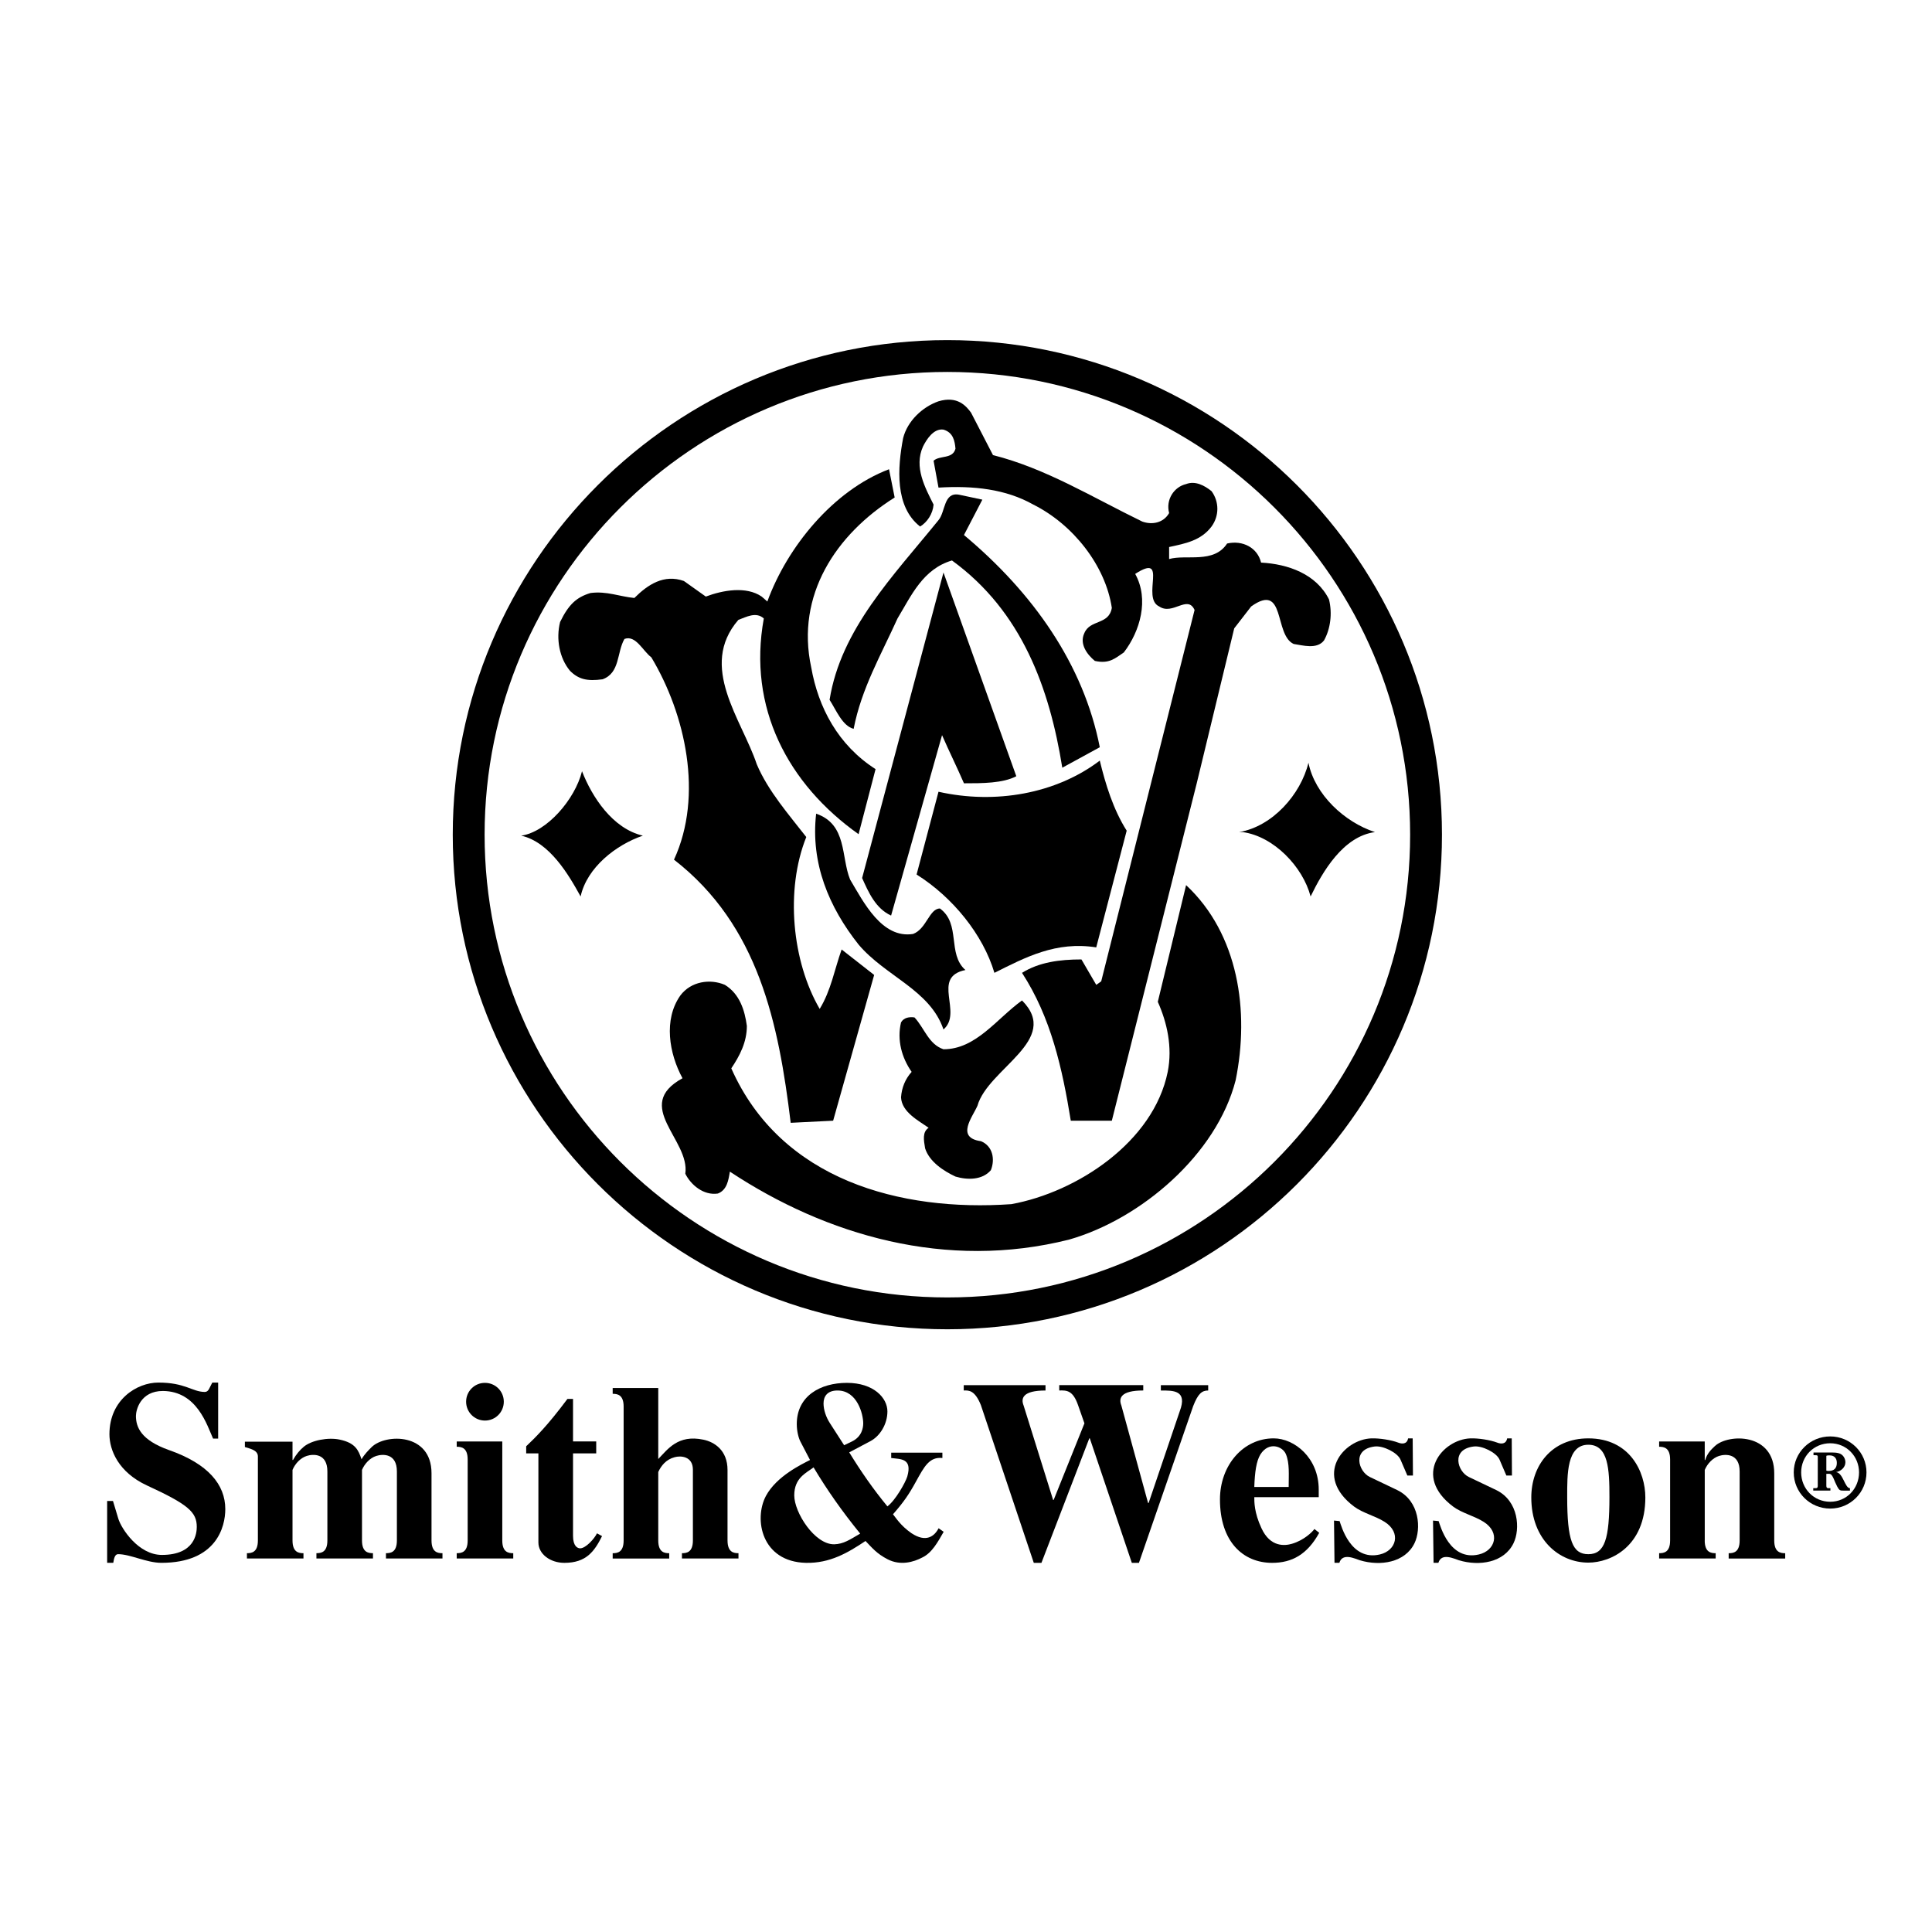 <?xml version="1.0" encoding="utf-8"?>
<!-- Generator: Adobe Illustrator 13.0.0, SVG Export Plug-In  -->
<!DOCTYPE svg PUBLIC "-//W3C//DTD SVG 1.1//EN" "http://www.w3.org/Graphics/SVG/1.1/DTD/svg11.dtd">
<svg version="1.1"
	 xmlns="http://www.w3.org/2000/svg" xmlns:xlink="http://www.w3.org/1999/xlink" xmlns:a="http://ns.adobe.com/AdobeSVGViewerExtensions/3.0/"
	 x="0px" y="0px" width="193px" height="193px" viewBox="0 0 193 193" enable-background="new 0 0 193 193" xml:space="preserve">
<defs>
</defs>
<polygon opacity="0" fill="#FFFFFF" points="0,0 192.756,0 192.756,192.756 0,192.756 "/>
<path d="M97.003,41.221l2.192,4.241c5.302,1.339,9.963,4.236,14.912,6.64c0.986,0.352,2.117,0.141,2.684-0.849
	c-0.355-1.341,0.493-2.615,1.693-2.895c0.92-0.355,1.841,0.14,2.545,0.707c0.775,1.059,0.775,2.47,0,3.533
	c-1.061,1.41-2.615,1.696-4.238,2.048v1.201c1.693-0.494,4.452,0.496,5.794-1.552c1.556-0.355,3.039,0.421,3.392,1.907
	c2.687,0.141,5.512,1.129,6.784,3.674c0.353,1.411,0.142,2.966-0.497,4.101c-0.707,0.917-2.117,0.491-3.035,0.352
	c-1.981-0.92-0.778-6.219-4.242-3.745l-1.693,2.188l-3.745,15.479l-8.481,33.705h-4.099c-0.848-5.229-1.979-10.317-4.872-14.771
	c1.693-1.061,3.742-1.34,5.936-1.34l1.48,2.541l0.495-0.354l9.326-37.096c-0.703-1.556-2.188,0.566-3.532-0.352
	c-1.838-0.848,0.991-5.441-2.4-3.252c1.412,2.545,0.494,5.722-1.133,7.843c-0.85,0.568-1.445,1.176-2.896,0.849
	c-0.778-0.636-1.555-1.695-1.059-2.756c0.565-1.415,2.463-0.804,2.754-2.543c-0.637-4.242-3.885-8.34-7.844-10.319
	c-2.756-1.556-6.006-1.907-9.47-1.695l-0.493-2.686c0.638-0.563,1.907-0.141,2.189-1.2c-0.072-0.777-0.22-1.614-1.2-1.908
	c-0.989-0.143-1.696,0.989-2.048,1.697c-0.918,2.048,0.211,4.096,1.059,5.792c-0.071,0.92-0.638,1.768-1.345,2.193
	c-2.541-1.983-2.259-5.867-1.696-8.833c0.427-1.695,1.911-3.111,3.534-3.677C95.649,39.522,96.512,40.557,97.003,41.221
	L97.003,41.221z"/>
<path d="M89.374,49.698c-5.864,3.677-9.894,9.753-8.338,16.963c0.708,4.025,2.685,7.77,6.429,10.172l-1.696,6.5
	c-7.067-5.015-11.092-12.647-9.467-21.55c-0.777-0.708-1.766-0.141-2.543,0.141c-4.029,4.661,0.352,9.961,1.836,14.416
	c1.13,2.687,3.252,5.086,4.949,7.278c-2.122,5.3-1.415,12.437,1.339,17.169c1.13-1.836,1.486-3.956,2.193-5.937l3.249,2.544
	l-4.097,14.56l-4.24,0.211c-1.204-9.892-3.183-19.714-11.658-26.287c2.966-6.431,1.129-14.555-2.263-20.211
	c-0.849-0.632-1.556-2.259-2.686-1.838c-0.777,1.345-0.425,3.394-2.191,4.031c-1.528,0.211-2.4,0-3.249-0.848
	c-1.059-1.27-1.415-3.183-0.989-4.877c0.855-1.75,1.627-2.472,3.038-2.896c1.625-0.211,2.895,0.354,4.381,0.497
	c1.345-1.345,2.966-2.404,4.947-1.697l2.19,1.556c1.697-0.638,4.029-1.063,5.581,0l0.566,0.493
	c1.979-5.44,6.574-11.092,12.155-13.213L89.374,49.698L89.374,49.698z"/>
<path d="M96.296,53.447c6.927,5.792,11.944,12.928,13.569,21.198l-3.746,2.046c-1.271-7.913-4.025-15.616-11.021-20.703
	c-2.915,0.864-4.065,3.518-5.441,5.795c-1.625,3.604-3.604,6.995-4.381,11.024c-1.13-0.284-1.766-1.911-2.404-2.898
	c1.13-7.067,6.36-12.367,10.881-17.948c0.708-0.847,0.497-2.826,2.052-2.543l2.329,0.495L96.296,53.447L96.296,53.447z"/>
<path d="M101.525,77.542c-1.34,0.707-3.393,0.707-5.229,0.707c-0.704-1.627-1.48-3.183-2.188-4.808l-5.09,18.021
	c-1.554-0.707-2.259-2.334-2.895-3.749L94.25,57.19L101.525,77.542L101.525,77.542z"/>
<path d="M112.552,82.981L109.51,94.64c-4.025-0.634-7.064,0.989-10.172,2.543c-1.131-3.815-4.17-7.56-7.774-9.822l2.189-8.268
	c5.654,1.272,11.731,0.213,16.112-3.111C110.43,78.319,111.207,80.864,112.552,82.981L112.552,82.981z"/>
<path d="M137.354,83.123c-3.182,0.425-5.229,3.958-6.429,6.43c-0.778-2.967-3.679-6.004-6.784-6.43h-0.354
	c3.321-0.564,6.146-3.745,6.923-6.926C131.346,79.377,134.313,82.133,137.354,83.123L137.354,83.123z"/>
<path d="M64.218,83.479c-2.686,0.917-5.581,3.177-6.218,6.074c-1.2-2.188-3.111-5.442-5.936-6.074
	c2.545-0.356,5.37-3.604,6.077-6.435C59.13,79.588,61.181,82.771,64.218,83.479L64.218,83.479z"/>
<path d="M84.92,87.859c1.345,2.259,3.181,5.933,6.292,5.44c1.341-0.497,1.622-2.543,2.686-2.543
	c2.118,1.554,0.703,4.521,2.543,6.146c-3.463,0.708-0.215,4.241-2.192,5.937c-1.341-3.959-5.797-5.301-8.481-8.481
	c-2.966-3.744-4.804-8.124-4.238-13.073C84.638,82.344,84.002,85.596,84.92,87.859L84.92,87.859z"/>
<path d="M123.434,107.924c-1.908,7.422-9.472,13.852-16.606,15.899c-12.296,3.11-24.306-0.423-33.916-6.781
	c-0.141,0.849-0.283,1.836-1.2,2.188c-1.415,0.213-2.688-0.849-3.252-1.978c0.493-3.394-5.299-6.785-0.28-9.54
	c-1.345-2.474-1.911-5.865-0.217-8.265c1.061-1.417,2.97-1.697,4.453-1.063c1.486,0.92,1.98,2.543,2.193,4.1
	c0,1.625-0.707,2.971-1.555,4.24c4.947,11.166,16.887,14.344,27.983,13.566c6.567-1.202,14.2-6.219,15.614-13.216
	c0.494-2.47-0.071-4.943-0.99-6.995l2.826-11.659C123.713,93.299,124.848,101.002,123.434,107.924L123.434,107.924z"/>
<path d="M97.641,110.468c-0.496,1.132-2.19,3.183,0.353,3.533c1.204,0.496,1.415,1.837,0.989,2.896
	c-0.849,0.994-2.331,0.994-3.532,0.639c-1.2-0.564-2.616-1.485-3.038-2.827c-0.141-0.841-0.282-1.625,0.352-2.047
	c-0.989-0.707-2.684-1.556-2.756-3.041c0.072-0.989,0.427-1.836,1.06-2.545c-0.988-1.411-1.48-3.179-1.06-4.943
	c0.286-0.496,0.849-0.565,1.345-0.496c0.989,1.06,1.411,2.687,2.896,3.181c3.25,0,5.299-3.039,7.844-4.877
	C106.047,103.896,98.7,106.725,97.641,110.468L97.641,110.468z"/>
<path d="M45.229,83.383c0,27.243,22.164,49.407,49.407,49.407c27.245,0,49.411-22.164,49.411-49.407
	c0-27.243-22.166-49.407-49.411-49.407C67.394,33.976,45.229,56.14,45.229,83.383L45.229,83.383z M48.41,83.383
	c0-25.489,20.737-46.227,46.227-46.227c25.491,0,46.23,20.737,46.23,46.227c0,25.49-20.739,46.227-46.23,46.227
	C69.146,129.609,48.41,108.872,48.41,83.383L48.41,83.383z"/>
<path d="M21.793,143.712h-0.507c-0.612-1.347-1.602-4.729-5.011-4.759c-2.239,0-2.695,1.884-2.695,2.496
	c0,1.119,0.505,2.414,3.303,3.408c3.921,1.373,5.623,3.459,5.623,5.898c0,1.78-0.891,5.366-6.384,5.366
	c-1.477,0-3.104-0.865-4.324-0.865c-0.306,0-0.409,0.384-0.482,0.865h-0.612v-6.179h0.583l0.535,1.779
	c0.306,0.992,2.01,3.61,4.35,3.61c3.309,0,3.485-2.187,3.485-2.798c0-1.473-0.837-2.236-4.984-4.145
	c-2.851-1.322-3.741-3.535-3.741-5.113c0-3.459,2.749-5.161,4.885-5.161c2.695,0,3.358,0.914,4.628,0.938
	c0.409,0,0.46-0.404,0.764-0.938h0.584V143.712L21.793,143.712z"/>
<path d="M29.221,153.886c0,1.196,0.638,1.273,1.094,1.273v0.53h-5.647v-0.53c0.457,0,1.094-0.077,1.094-1.273v-8.394
	c0-0.661-0.866-0.787-1.299-0.939v-0.535h4.758v1.83h0.049c0.33-0.584,0.686-0.99,1.044-1.295c0.79-0.688,2.492-0.99,3.635-0.738
	c1.551,0.332,1.858,1.043,2.166,1.961c0.303-0.512,0.685-0.891,1.017-1.223c1.396-1.351,5.975-1.426,5.975,2.618v6.715
	c0,1.196,0.638,1.273,1.094,1.273v0.53h-5.645v-0.53c0.458,0,1.092-0.077,1.092-1.273v-6.895c0-1.83-1.422-1.751-2.06-1.548
	c-0.636,0.201-1.17,0.787-1.426,1.396v7.045c0,1.196,0.638,1.273,1.096,1.273v0.531H31.61v-0.531c0.458,0,1.094-0.077,1.094-1.273
	v-6.895c0-1.83-1.424-1.751-2.058-1.549c-0.638,0.201-1.172,0.789-1.425,1.397V153.886L29.221,153.886z"/>
<path d="M50.176,153.886c0,1.196,0.634,1.273,1.096,1.273v0.53h-5.648v-0.53c0.458,0,1.094-0.077,1.094-1.273v-8.087
	c0-1.195-0.636-1.273-1.094-1.273v-0.53h4.553L50.176,153.886L50.176,153.886z M48.445,138.143c1.046,0,1.883,0.84,1.883,1.881
	c0,1.043-0.837,1.885-1.883,1.885c-1.041,0-1.882-0.842-1.882-1.885C46.563,138.982,47.404,138.143,48.445,138.143L48.445,138.143z"
	/>
<path d="M60.143,153.453c-0.764,1.525-1.578,2.67-3.765,2.67c-1.421,0-2.594-0.889-2.594-2.034v-8.901h-1.22v-0.711
	c0.915-0.865,2.134-2.063,4.121-4.729h0.559v4.247h2.316v1.191h-2.316v8.241c0,1.043,0.458,1.246,0.711,1.246
	c0.559,0,1.426-0.964,1.682-1.499L60.143,153.453L60.143,153.453z"/>
<path d="M72.678,153.886c0,1.196,0.637,1.273,1.093,1.273v0.53h-5.647v-0.53c0.457,0,1.094-0.077,1.094-1.273v-7.069
	c0-1.348-1.22-1.424-1.831-1.246c-0.864,0.229-1.347,0.863-1.629,1.476v6.841c0,1.196,0.638,1.273,1.094,1.273v0.531h-5.647v-0.531
	c0.456,0,1.094-0.077,1.094-1.273v-13.379c0-1.193-0.638-1.271-1.094-1.271v-0.581h4.553v7.094c0.94-0.966,1.96-2.468,4.502-1.933
	c1.118,0.229,2.417,1.069,2.417,3.025v7.044H72.678z"/>
<path d="M94.27,153.021c-0.584,1.019-1.169,2.109-2.137,2.567c-0.865,0.46-2.184,0.839-3.459,0.181
	c-1.094-0.562-1.552-1.146-2.213-1.83c-1.782,1.191-3.563,2.235-5.951,2.184c-4.427-0.102-5.238-4.348-3.995-6.689
	c1.07-1.979,3.562-3.152,4.403-3.586l-0.967-1.854c-0.18-0.359-0.356-1.021-0.356-1.73c0-2.822,2.366-4.121,5.011-4.121
	c2.671,0,4.043,1.502,4.043,2.851c0,1.271-0.738,2.467-1.704,2.975l-2.11,1.117c1.169,1.907,2.389,3.664,3.814,5.396
	c0.813-0.612,1.805-2.393,1.984-2.978c0.535-1.856-0.686-1.728-1.605-1.856v-0.531h5.113v0.531c-1.295-0.129-1.805,0.84-2.645,2.367
	c-0.711,1.295-1.219,2.033-2.289,3.256c0.279,0.332,0.74,1.119,1.831,1.881c1.479,0.99,2.316,0.305,2.725-0.484L94.27,153.021
	L94.27,153.021z M84.325,144.373l0.79-0.379c0.991-0.486,1.118-1.376,1.118-1.809c0-0.892-0.583-3.279-2.569-3.279
	c-1.017,0-1.396,0.582-1.396,1.297c0,0.634,0.253,1.374,0.632,1.957L84.325,144.373L84.325,144.373z M81.274,146.587
	c-0.738,0.56-1.931,1.042-1.931,2.798c0,1.703,2.034,4.909,3.991,4.885c0.942-0.027,1.552-0.461,2.596-1.068
	C84.121,150.984,82.597,148.802,81.274,146.587L81.274,146.587z"/>
<path d="M117.848,140.992c0.813-2.137-0.662-2.086-1.883-2.086v-0.535h4.729v0.535c-0.637,0-1.018,0.328-1.498,1.552l-5.42,15.665
	h-0.711l-4.197-12.436h-0.051l-4.781,12.436h-0.764l-5.289-15.768c-0.588-1.449-1.171-1.477-1.708-1.449v-0.535h8.168v0.535
	c-2.293,0-2.473,0.787-2.189,1.498l2.949,9.438h0.052l3.076-7.656l-0.634-1.808c-0.51-1.474-1.118-1.499-1.883-1.474v-0.534h8.393
	v0.534c-2.287,0-2.466,0.787-2.188,1.498l2.67,9.744h0.053L117.848,140.992L117.848,140.992z"/>
<path d="M131.786,153.122c-1.192,2.164-2.72,3.001-4.706,3.001c-2.898,0-5.21-2.111-5.21-6.334c0-3.406,2.312-6.102,5.366-6.102
	c2.082,0,4.5,1.957,4.5,5.113v0.76H125.3c0,0.434-0.022,1.526,0.716,3.104c0.891,1.938,2.364,1.757,3.051,1.552
	c1.145-0.33,2.01-1.144,2.238-1.474L131.786,153.122L131.786,153.122z M128.734,148.543c0-1.246,0.104-2.363-0.277-3.279
	c-0.33-0.787-1.706-1.297-2.544,0.025c-0.408,0.662-0.562,1.756-0.613,3.254H128.734L128.734,148.543z"/>
<path d="M140.588,147.398l-0.689-1.601c-0.303-0.687-1.729-1.399-2.569-1.298c-2.313,0.28-1.625,2.52-0.481,3.051
	c0.914,0.434,1.805,0.865,2.721,1.299c2.268,1.096,2.416,3.916,1.731,5.317c-0.94,1.933-3.409,2.313-5.446,1.702
	c-0.48-0.152-1.754-0.788-2.057,0.253h-0.486l-0.049-4.222l0.559,0.054c0.152,0.432,1.097,4.019,4.021,3.331
	c1.652-0.385,2.159-2.188,0.481-3.254c-0.966-0.612-2.162-0.867-3.052-1.528c-4.097-3.078-1.096-6.713,1.729-6.815
	c0.792-0.023,1.959,0.151,2.699,0.433c0.33,0.126,0.861,0.176,0.963-0.433h0.459l0.027,3.711H140.588L140.588,147.398z"/>
<path d="M150.479,147.398l-0.687-1.601c-0.308-0.687-1.731-1.399-2.567-1.298c-2.316,0.28-1.629,2.52-0.486,3.051
	c0.918,0.434,1.809,0.865,2.725,1.299c2.262,1.096,2.417,3.916,1.729,5.317c-0.94,1.933-3.407,2.313-5.441,1.702
	c-0.486-0.152-1.756-0.788-2.063,0.253h-0.48l-0.055-4.222l0.561,0.054c0.155,0.432,1.096,4.019,4.02,3.331
	c1.652-0.385,2.164-2.188,0.485-3.254c-0.969-0.612-2.165-0.867-3.056-1.528c-4.092-3.078-1.091-6.713,1.73-6.815
	c0.789-0.023,1.957,0.151,2.697,0.433c0.329,0.126,0.864,0.176,0.967-0.433h0.459l0.022,3.711H150.479L150.479,147.398z"/>
<path d="M164.364,149.59c0,4.855-3.406,6.51-5.696,6.51c-2.875,0-5.697-2.264-5.697-6.51c0-3.13,1.985-5.902,5.697-5.902
	C162.813,143.688,164.364,147.021,164.364,149.59L164.364,149.59z M156.557,149.536c0,4.373,0.533,5.722,2.111,5.722
	c1.654,0,2.109-1.548,2.109-5.722c0-2.744-0.101-5.211-2.109-5.211C156.507,144.325,156.557,147.297,156.557,149.536
	L156.557,149.536z"/>
<path d="M170.295,153.886c0,1.196,0.635,1.273,1.094,1.273v0.53h-5.647v-0.53c0.458,0,1.096-0.077,1.096-1.273v-8.087
	c0-1.195-0.638-1.273-1.096-1.273v-0.53h4.555v1.854h0.05c0.18-0.637,0.584-1.041,0.967-1.396c1.349-1.25,5.926-1.325,5.926,2.719
	v6.715c0,1.196,0.639,1.273,1.095,1.273v0.531h-5.647v-0.531c0.459,0,1.096-0.077,1.096-1.273v-6.895
	c0-1.83-1.426-1.751-2.063-1.549c-0.635,0.201-1.169,0.789-1.422,1.397v7.045H170.295z"/>
<path d="M179.188,147.087c0-1.983,1.629-3.593,3.646-3.593c2.003,0,3.621,1.607,3.621,3.593c0,2.006-1.618,3.614-3.621,3.614
	C180.814,150.701,179.188,149.093,179.188,147.087L179.188,147.087z M179.93,147.087c0,1.629,1.264,2.933,2.902,2.933
	c1.625,0,2.879-1.304,2.879-2.933c0-1.606-1.254-2.91-2.879-2.91C181.191,144.177,179.93,145.479,179.93,147.087L179.93,147.087z
	 M181.59,145.542c0-0.185-0.122-0.172-0.264-0.172h-0.164v-0.269h1.605c0.358,0,0.807-0.019,1.119,0.153
	c0.297,0.164,0.463,0.509,0.463,0.825c0,0.509-0.463,0.908-0.938,0.979c0.711,0.069,0.884,1.608,1.393,1.608v0.241h-0.611
	c-0.131,0-0.295,0.012-0.404-0.059c-0.191-0.125-0.355-0.562-0.448-0.744c-0.071-0.176-0.243-0.611-0.366-0.746
	c-0.115-0.151-0.232-0.129-0.388-0.129h-0.142v1.16c0,0.143,0.012,0.275,0.203,0.275h0.203v0.241h-1.713v-0.241h0.075
	c0.253,0,0.375,0.027,0.375-0.247L181.59,145.542L181.59,145.542z M182.445,146.914c0.07,0.021,0.15,0.031,0.223,0.031
	c0.531,0,0.826-0.264,0.826-0.807c0-0.455-0.246-0.75-0.715-0.75c-0.059,0-0.232,0-0.283,0.02c-0.061,0.012-0.051,0.054-0.051,0.111
	V146.914L182.445,146.914z"/>
</svg>
